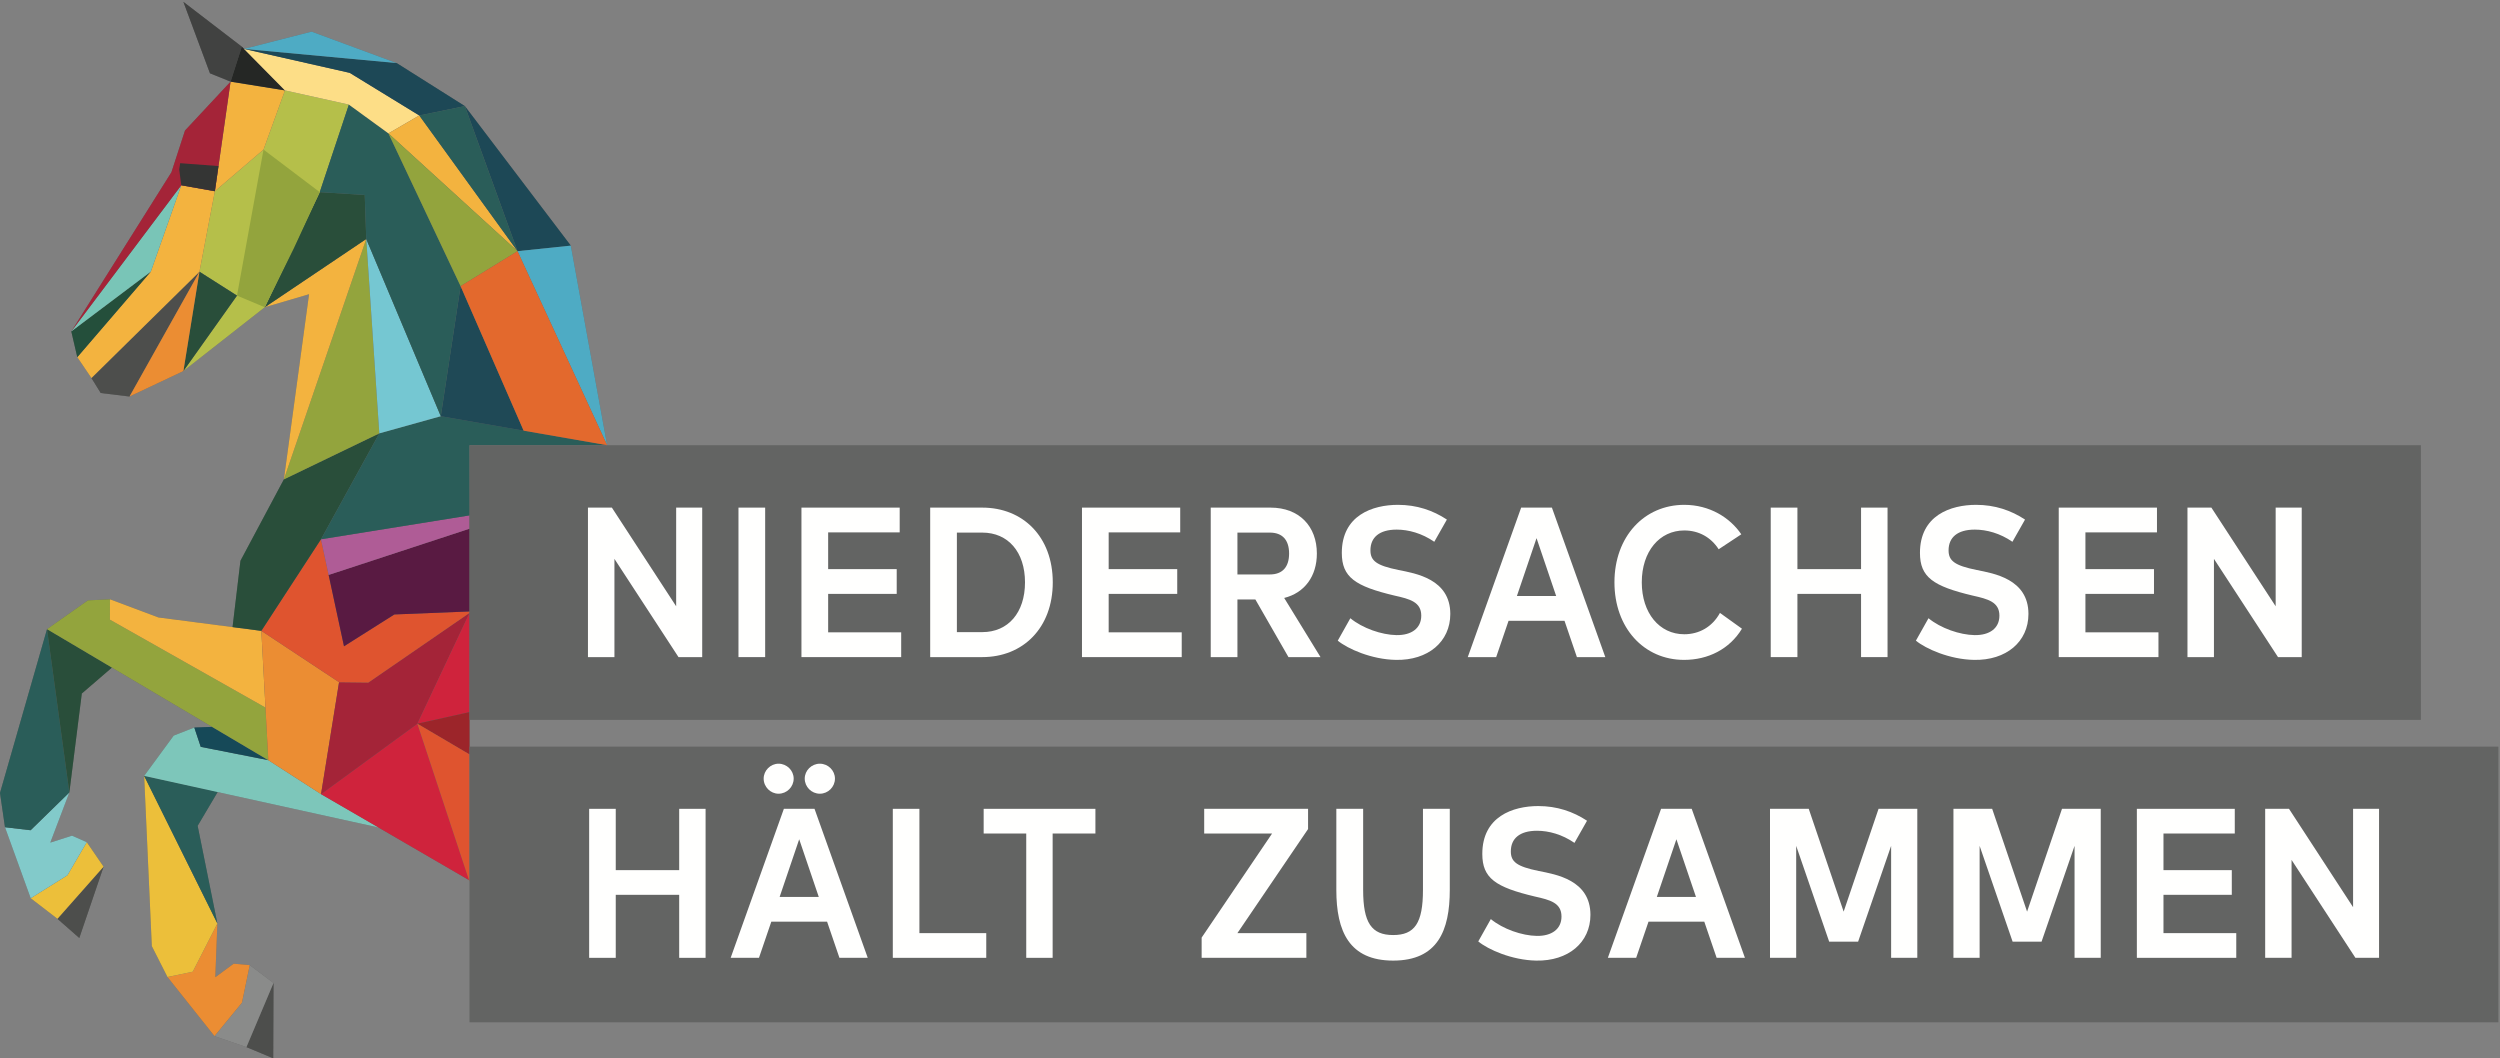 <?xml version="1.0" encoding="UTF-8"?>
<svg width="463px" height="196px" viewBox="0 0 463 196" version="1.1" xmlns="http://www.w3.org/2000/svg" xmlns:xlink="http://www.w3.org/1999/xlink">
    <rect x="0" y="0" width="463" height="196" fill="#808080" stroke="none"/>
    <title>NHZ_Logo</title>
    <g id="NHZ_Logo" stroke="none" stroke-width="1" fill="none" fill-rule="evenodd">
        <polyline id="Fill-1" fill="#636463" points="112.438 82.451 105.713 45.491 86.094 19.651 73.462 11.679 57.703 5.857 45.188 9.057 44.782 8.642 33.958 0.339 38.884 13.575 42.702 15.122 34.26 24.178 31.742 31.912 13.205 61.395 14.314 66.146 16.936 70.014 18.654 72.787 23.984 73.435 33.972 68.713 49.034 56.903 57.237 54.49 52.574 88.782 44.533 103.856 43.067 116.139 29.306 114.341 20.366 110.99 16.277 111.19 8.707 116.519 0 146.852 0.923 153.202 5.685 166.352 10.642 170.165 14.685 173.716 19.181 160.511 16.068 155.971 13.33 154.768 9.312 156.055 12.844 146.758 15.151 128.439 20.724 123.633 39.275 134.617 35.983 134.737 32.171 136.231 26.696 143.695 28.117 175.222 31.016 180.945 39.723 191.891 45.637 193.924 50.601 196 50.652 182.051 46.253 178.74 43.276 178.474 39.877 180.975 40.26 171.036 36.604 152.939 40.303 146.692 70.087 153.251 86.856 162.995 86.952 163.267 86.946 139.714 86.951 131.881 87.055 113.536 87.055 97.934 87.055 95.465 86.948 82.45 112.438 82.451"></polyline>
        <polyline id="Fill-3" fill="#4D4E4C" points="50.652 182.051 45.637 193.924 50.601 196 50.652 182.051"></polyline>
        <polyline id="Fill-4" fill="#8A8B8A" points="50.652 182.051 46.253 178.74 44.817 185.688 39.723 191.891 45.637 193.924 50.652 182.051"></polyline>
        <polyline id="Fill-5" fill="#EB8D33" points="46.253 178.74 43.276 178.474 39.877 180.975 40.26 171.036 35.693 179.96 31.016 180.945 39.723 191.891 44.817 185.688 46.253 178.74"></polyline>
        <polyline id="Fill-6" fill="#ECBF3A" points="40.26 171.036 26.696 143.695 28.117 175.222 31.016 180.945 35.693 179.96 40.26 171.036"></polyline>
        <polyline id="Fill-7" fill="#2A5D59" points="26.696 143.695 40.336 146.636 36.604 152.939 40.26 171.036 26.696 143.695"></polyline>
        <polyline id="Fill-8" fill="#7DC6BA" points="26.696 143.695 32.171 136.231 35.983 134.737 37.177 138.318 49.692 140.785 59.456 147.074 70.185 153.273 26.696 143.695"></polyline>
        <polyline id="Fill-9" fill="#164958" points="49.692 140.785 39.275 134.617 35.983 134.737 37.177 138.318 49.692 140.785"></polyline>
        <polyline id="Fill-10" fill="#4D4E4C" points="19.181 160.511 10.642 170.165 14.685 173.716 19.181 160.511"></polyline>
        <polyline id="Fill-11" fill="#ECBF3A" points="19.181 160.511 16.068 155.971 12.491 162.098 5.685 166.352 10.642 170.165 19.181 160.511"></polyline>
        <g id="Group-15" transform="translate(0, 116.519)">
            <polyline id="Fill-12" fill="#82CACA" points="16.068 39.452 13.33 38.249 9.312 39.536 12.844 30.239 5.67 37.24 0.923 36.683 5.685 49.833 12.491 45.579 16.068 39.452"></polyline>
            <polyline id="Fill-14" fill="#2A5D59" points="12.844 30.239 8.707 -1.42108547e-14 0 30.333 0.923 36.683 5.67 37.24 12.844 30.239"></polyline>
        </g>
        <polyline id="Fill-16" fill="#294E3A" points="8.707 116.519 20.728 123.636 15.151 128.439 12.844 146.758 8.707 116.519"></polyline>
        <polyline id="Fill-17" fill="#93A43D" points="8.707 116.519 16.277 111.19 20.366 110.99 20.355 114.765 49.166 131.046 49.692 140.785 8.707 116.519"></polyline>
        <polyline id="Fill-18" fill="#F3B33F" points="20.366 110.99 29.331 114.351 48.399 116.833 49.166 131.046 20.355 114.765 20.366 110.99"></polyline>
        <polyline id="Fill-19" fill="#EB8D33" points="48.399 116.833 62.793 126.349 59.456 147.074 49.692 140.785 48.399 116.833"></polyline>
        <polyline id="Fill-20" fill="#CF233C" points="59.456 147.074 77.294 134.03 86.856 162.995 59.456 147.074"></polyline>
        <polyline id="Fill-21" fill="#A42438" points="77.294 134.03 86.952 113.519 68.213 126.414 62.793 126.349 59.456 147.074 77.294 134.03"></polyline>
        <polyline id="Fill-22" fill="#DF542F" points="62.793 126.349 48.399 116.833 59.444 99.873 63.707 119.69 73.035 113.797 86.952 113.238 86.952 113.519 68.213 126.414 62.793 126.349"></polyline>
        <polyline id="Fill-23" fill="#294E3A" points="59.444 99.873 70.245 80.262 52.574 88.782 44.533 103.856 43.067 116.139 48.399 116.833 59.444 99.873"></polyline>
        <polyline id="Fill-24" fill="#591A42" points="86.952 113.238 86.952 97.917 60.865 106.479 63.707 119.69 73.035 113.797 86.952 113.238"></polyline>
        <polyline id="Fill-25" fill="#AF5C96" points="60.865 106.479 86.952 97.917 86.953 95.449 59.444 99.873 60.865 106.479"></polyline>
        <polyline id="Fill-26" fill="#2A5D59" points="70.245 80.262 81.635 77.085 112.44 82.45 86.952 82.45 86.953 95.449 59.444 99.873 70.245 80.262"></polyline>
        <polyline id="Fill-27" fill="#1F4956" points="85.299 52.994 81.635 77.085 96.976 79.758 85.299 52.994"></polyline>
        <polyline id="Fill-28" fill="#93A43D" points="70.245 80.262 67.829 44.26 52.574 88.782 70.245 80.262"></polyline>
        <polyline id="Fill-29" fill="#75C7D2" points="70.245 80.262 81.635 77.085 67.829 44.26 70.245 80.262"></polyline>
        <polyline id="Fill-30" fill="#F3B33F" points="49.034 56.903 57.237 54.49 52.574 88.782 67.829 44.26 49.034 56.903"></polyline>
        <polyline id="Fill-31" fill="#294E3A" points="67.829 44.26 49.034 56.903 59.218 35.584 67.551 36.102 67.829 44.26"></polyline>
        <polyline id="Fill-32" fill="#B5BF4A" points="49.034 56.903 33.965 68.719 43.89 54.746 36.939 50.325 39.796 35.417 48.804 27.705 52.774 16.743 64.614 19.374 59.218 35.584 49.034 56.903"></polyline>
        <polyline id="Fill-33" fill="#294E3A" points="36.939 50.325 43.89 54.746 33.965 68.719 36.939 50.325"></polyline>
        <polyline id="Fill-34" fill="#4D4E4C" points="36.939 50.325 16.936 70.014 18.654 72.787 23.984 73.435 36.939 50.325"></polyline>
        <polyline id="Fill-35" fill="#F3B33F" points="36.939 50.325 39.796 35.417 33.572 34.309 27.933 50.299 14.314 66.146 16.936 70.014 36.939 50.325"></polyline>
        <polyline id="Fill-36" fill="#244F3B" points="14.314 66.146 13.205 61.379 27.933 50.299 14.314 66.146"></polyline>
        <polyline id="Fill-37" fill="#79C5B7" points="33.572 34.309 13.205 61.379 27.933 50.299 33.572 34.309"></polyline>
        <polyline id="Fill-38" fill="#F3B33F" points="42.702 15.122 52.774 16.743 48.804 27.705 39.796 35.417 42.702 15.122"></polyline>
        <polyline id="Fill-39" fill="#A42438" points="42.702 15.122 34.26 24.178 31.748 31.903 13.205 61.379 33.572 34.309 39.796 35.417 42.702 15.122"></polyline>
        <polyline id="Fill-40" fill="#343534" points="33.371 30.222 40.463 30.756 39.796 35.417 33.572 34.309 33.19 31.387"></polyline>
        <polyline id="Fill-41" fill="#2A5D59" points="67.829 44.26 67.551 36.102 59.218 35.584 64.614 19.374 71.937 24.704 85.299 52.994 81.635 77.085 67.829 44.26"></polyline>
        <polyline id="Fill-42" fill="#414241" points="42.702 15.122 38.884 13.575 33.958 0.339 44.782 8.642 42.702 15.122"></polyline>
        <polyline id="Fill-43" fill="#252725" points="44.782 8.642 52.774 16.743 42.702 15.122 44.782 8.642"></polyline>
        <polyline id="Fill-44" fill="#FDDE87" points="45.188 9.057 64.767 13.491 77.651 21.384 71.937 24.704 64.614 19.374 52.774 16.743 45.188 9.057"></polyline>
        <polyline id="Fill-45" fill="#F3B33F" points="71.937 24.704 77.651 21.384 95.843 46.516 71.937 24.704"></polyline>
        <polyline id="Fill-46" fill="#1D4856" points="86.094 19.651 105.713 45.491 95.843 46.516 86.094 19.651 77.651 21.384 64.767 13.491 45.188 9.057 73.462 11.679"></polyline>
        <polyline id="Fill-47" fill="#2A5D59" points="77.651 21.384 86.094 19.651 95.843 46.516 77.651 21.384"></polyline>
        <polyline id="Fill-48" fill="#4EABC4" points="45.188 9.057 57.703 5.857 73.462 11.679 45.188 9.057"></polyline>
        <polyline id="Fill-49" fill="#4EABC4" points="112.44 82.45 105.713 45.491 95.843 46.516 112.44 82.45"></polyline>
        <polyline id="Fill-50" fill="#CF233C" points="86.952 131.886 86.952 113.519 77.294 134.03 86.952 131.886"></polyline>
        <polyline id="Fill-51" fill="#9C252A" points="86.952 131.886 77.294 134.03 86.952 139.714 86.952 131.886"></polyline>
        <polyline id="Fill-52" fill="#DF542F" points="86.952 163.285 86.952 139.714 77.294 134.03 86.952 163.285"></polyline>
        <polyline id="Fill-53" fill="#93A43D" points="71.937 24.704 95.843 46.516 85.299 52.994 71.937 24.704"></polyline>
        <polyline id="Fill-54" fill="#93A43D" points="54.432 45.95 59.218 35.584 48.804 27.705 43.89 54.746 49.034 56.903 54.432 45.95"></polyline>
        <polygon id="Fill-55" fill="#636463" points="86.952 133.323 448.35 133.323 448.35 82.45 86.952 82.45"></polygon>
        <polyline id="Fill-56" fill="#FFFFFE" points="130.049 94.011 130.049 121.696 125.658 121.696 113.793 103.503 113.793 121.696 108.89 121.696 108.89 94.011 113.32 94.011 125.225 112.283 125.225 94.011 130.049 94.011"></polyline>
        <polygon id="Fill-57" fill="#FFFFFE" points="136.766 121.696 141.708 121.696 141.708 94.011 136.766 94.011"></polygon>
        <polyline id="Fill-58" fill="#FFFFFE" points="166.9 117.108 166.9 121.696 148.429 121.696 148.429 94.011 166.622 94.011 166.622 98.597 153.374 98.597 153.374 105.401 166.07 105.401 166.07 109.988 153.374 109.988 153.374 117.108 166.9 117.108"></polyline>
        <path d="M189.831,107.853 C189.831,102.237 186.705,98.638 181.922,98.638 L177.215,98.638 L177.215,117.069 L181.922,117.069 C186.705,117.069 189.831,113.469 189.831,107.853 Z M194.973,107.853 C194.973,116.316 189.437,121.696 181.922,121.696 L172.271,121.696 L172.271,94.011 L181.922,94.011 C189.437,94.011 194.973,99.389 194.973,107.853 L194.973,107.853 Z" id="Fill-59" fill="#FFFFFE"></path>
        <polyline id="Fill-60" fill="#FFFFFE" points="218.854 117.108 218.854 121.696 200.383 121.696 200.383 94.011 218.576 94.011 218.576 98.597 205.325 98.597 205.325 105.401 218.023 105.401 218.023 109.988 205.325 109.988 205.325 117.108 218.854 117.108"></polyline>
        <path d="M229.172,106.388 L235.183,106.388 C237.517,106.388 238.741,105.007 238.741,102.514 C238.741,100.021 237.517,98.638 235.183,98.638 L229.172,98.638 L229.172,106.388 Z M232.492,111.017 L229.172,111.017 L229.172,121.696 L224.227,121.696 L224.227,94.011 L235.3,94.011 C240.64,94.011 243.883,97.49 243.883,102.514 C243.883,106.705 241.629,109.79 237.831,110.741 L244.557,121.696 L238.623,121.696 L232.492,111.017 L232.492,111.017 Z" id="Fill-61" fill="#FFFFFE"></path>
        <path d="M247.753,118.65 L250.085,114.497 C252.339,116.357 255.901,117.581 258.629,117.622 C261.399,117.663 263.218,116.357 263.218,114.023 C263.218,111.492 261.122,110.938 258.273,110.305 C250.956,108.565 248.504,106.903 248.504,102.394 C248.504,95.435 254.199,93.496 258.906,93.496 C262.388,93.496 265.393,94.525 267.963,96.225 L265.629,100.339 C263.336,98.756 260.843,98.084 258.668,98.084 C255.424,98.084 253.805,99.547 253.805,101.92 C253.805,103.857 254.911,104.728 258.986,105.56 C262.15,106.191 268.596,107.221 268.596,113.707 C268.596,118.848 264.484,122.329 258.511,122.211 C254.002,122.132 249.573,120.154 247.753,118.65" id="Fill-62" fill="#FFFFFE"></path>
        <path d="M288.204,110.385 L284.567,99.665 L280.928,110.385 L288.204,110.385 Z M289.747,114.973 L279.386,114.973 L277.091,121.696 L271.83,121.696 L281.718,94.011 L287.413,94.011 L297.302,121.696 L292.042,121.696 L289.747,114.973 L289.747,114.973 Z" id="Fill-63" fill="#FFFFFE"></path>
        <path d="M298.995,107.853 C298.995,99.35 304.533,93.496 311.928,93.496 C316.635,93.496 320.393,95.868 322.489,98.953 L318.297,101.723 C316.873,99.506 314.618,98.241 311.928,98.241 C307.342,98.241 304.058,102.119 304.058,107.853 C304.058,113.51 307.301,117.464 311.928,117.464 C314.659,117.464 317.111,116.119 318.535,113.51 L322.61,116.436 C320.314,120.233 316.32,122.211 311.89,122.211 C304.454,122.211 298.995,116.277 298.995,107.853" id="Fill-64" fill="#FFFFFE"></path>
        <polyline id="Fill-65" fill="#FFFFFE" points="349.572 94.011 349.572 121.696 344.668 121.696 344.668 109.988 332.882 109.988 332.882 121.696 327.938 121.696 327.938 94.011 332.882 94.011 332.882 105.401 344.668 105.401 344.668 94.011 349.572 94.011"></polyline>
        <path d="M354.825,118.65 L357.158,114.497 C359.411,116.357 362.973,117.581 365.701,117.622 C368.471,117.663 370.29,116.357 370.29,114.023 C370.29,111.492 368.192,110.938 365.345,110.305 C358.029,108.565 355.576,106.903 355.576,102.394 C355.576,95.435 361.272,93.496 365.978,93.496 C369.457,93.496 372.465,94.525 375.035,96.225 L372.701,100.339 C370.408,98.756 367.915,98.084 365.741,98.084 C362.498,98.084 360.877,99.547 360.877,101.92 C360.877,103.857 361.984,104.728 366.058,105.56 C369.222,106.191 375.668,107.221 375.668,113.707 C375.668,118.848 371.556,122.329 365.583,122.211 C361.074,122.132 356.645,120.154 354.825,118.65" id="Fill-66" fill="#FFFFFE"></path>
        <polyline id="Fill-67" fill="#FFFFFE" points="399.747 117.108 399.747 121.696 381.278 121.696 381.278 94.011 399.471 94.011 399.471 98.597 386.22 98.597 386.22 105.401 398.917 105.401 398.917 109.988 386.22 109.988 386.22 117.108 399.747 117.108"></polyline>
        <polyline id="Fill-68" fill="#FFFFFE" points="426.28 94.011 426.28 121.696 421.888 121.696 410.023 103.503 410.023 121.696 405.119 121.696 405.119 94.011 409.549 94.011 421.452 112.283 421.452 94.011 426.28 94.011"></polyline>
        <polygon id="Fill-69" fill="#636463" points="86.952 189.33 462.705 189.33 462.705 138.276 86.952 138.276"></polygon>
        <polyline id="Fill-70" fill="#FFFFFE" points="130.674 149.795 130.674 177.39 125.786 177.39 125.786 165.72 114.037 165.72 114.037 177.39 109.112 177.39 109.112 149.795 114.037 149.795 114.037 161.149 125.786 161.149 125.786 149.795 130.674 149.795"></polyline>
        <path d="M149.036,144.198 C149.036,142.699 150.297,141.437 151.835,141.437 C153.372,141.437 154.633,142.699 154.633,144.198 C154.633,145.733 153.372,146.995 151.835,146.995 C150.297,146.995 149.036,145.733 149.036,144.198 Z M151.638,166.116 L148.012,155.432 L144.386,166.116 L151.638,166.116 Z M141.429,144.198 C141.429,142.699 142.69,141.437 144.189,141.437 C145.726,141.437 146.988,142.699 146.988,144.198 C146.988,145.733 145.726,146.995 144.189,146.995 C142.69,146.995 141.429,145.733 141.429,144.198 Z M153.175,170.689 L142.848,170.689 L140.561,177.39 L135.318,177.39 L145.172,149.795 L150.849,149.795 L160.705,177.39 L155.463,177.39 L153.175,170.689 L153.175,170.689 Z" id="Fill-71" fill="#FFFFFE"></path>
        <polyline id="Fill-72" fill="#FFFFFE" points="182.654 172.816 182.654 177.39 165.348 177.39 165.348 149.795 170.274 149.795 170.274 172.816 182.654 172.816"></polyline>
        <polyline id="Fill-73" fill="#FFFFFE" points="202.871 154.367 194.948 154.367 194.948 177.39 190.06 177.39 190.06 154.367 182.174 154.367 182.174 149.795 202.871 149.795 202.871 154.367"></polyline>
        <polyline id="Fill-74" fill="#FFFFFE" points="242.253 153.541 229.165 172.816 241.939 172.816 241.939 177.39 222.544 177.39 222.544 173.644 235.59 154.367 223.016 154.367 223.016 149.795 242.253 149.795 242.253 153.541"></polyline>
        <path d="M247.489,164.813 L247.489,149.795 L252.455,149.795 L252.455,164.813 C252.455,170.886 253.993,173.171 258.015,173.171 C261.996,173.171 263.533,170.963 263.533,164.813 L263.533,149.795 L268.5,149.795 L268.5,164.813 C268.5,172.344 266.253,177.903 258.015,177.903 C249.892,177.903 247.489,172.502 247.489,164.813" id="Fill-75" fill="#FFFFFE"></path>
        <path d="M273.775,174.353 L276.099,170.214 C278.346,172.068 281.895,173.289 284.615,173.329 C287.375,173.37 289.188,172.068 289.188,169.742 C289.188,167.219 287.099,166.667 284.26,166.036 C276.967,164.303 274.523,162.645 274.523,158.151 C274.523,151.215 280.199,149.282 284.891,149.282 C288.361,149.282 291.357,150.308 293.917,152.002 L291.591,156.103 C289.306,154.525 286.822,153.856 284.654,153.856 C281.42,153.856 279.806,155.314 279.806,157.679 C279.806,159.609 280.909,160.477 284.97,161.307 C288.123,161.935 294.548,162.962 294.548,169.428 C294.548,174.55 290.449,178.02 284.497,177.903 C280.003,177.824 275.588,175.852 273.775,174.353" id="Fill-76" fill="#FFFFFE"></path>
        <path d="M314.095,166.116 L310.469,155.432 L306.842,166.116 L314.095,166.116 Z M315.632,170.689 L305.305,170.689 L303.018,177.39 L297.775,177.39 L307.629,149.795 L313.306,149.795 L323.162,177.39 L317.92,177.39 L315.632,170.689 L315.632,170.689 Z" id="Fill-77" fill="#FFFFFE"></path>
        <polyline id="Fill-78" fill="#FFFFFE" points="355.084 177.39 350.236 177.39 350.236 156.654 344.124 174.394 338.762 174.394 332.654 156.654 332.654 177.39 327.804 177.39 327.804 149.795 334.978 149.795 341.444 168.835 347.909 149.795 355.084 149.795 355.084 177.39"></polyline>
        <polyline id="Fill-79" fill="#FFFFFE" points="389.057 177.39 384.207 177.39 384.207 156.654 378.097 174.394 372.735 174.394 366.626 156.654 366.626 177.39 361.777 177.39 361.777 149.795 368.95 149.795 375.415 168.835 381.881 149.795 389.057 149.795 389.057 177.39"></polyline>
        <polyline id="Fill-80" fill="#FFFFFE" points="414.156 172.816 414.156 177.39 395.746 177.39 395.746 149.795 413.88 149.795 413.88 154.367 400.675 154.367 400.675 161.149 413.328 161.149 413.328 165.72 400.675 165.72 400.675 172.816 414.156 172.816"></polyline>
        <polyline id="Fill-81" fill="#FFFFFE" points="440.6 149.795 440.6 177.39 436.223 177.39 424.398 159.256 424.398 177.39 419.51 177.39 419.51 149.795 423.925 149.795 435.791 168.008 435.791 149.795 440.6 149.795"></polyline>
        <polyline id="Fill-82" fill="#EB8D33" points="23.984 73.435 33.965 68.719 36.939 50.325 23.984 73.435"></polyline>
        <polyline id="Fill-83" fill="#E3692D" points="95.843 46.516 112.44 82.45 96.976 79.758 85.299 52.994 95.843 46.516"></polyline>
    </g>
</svg>